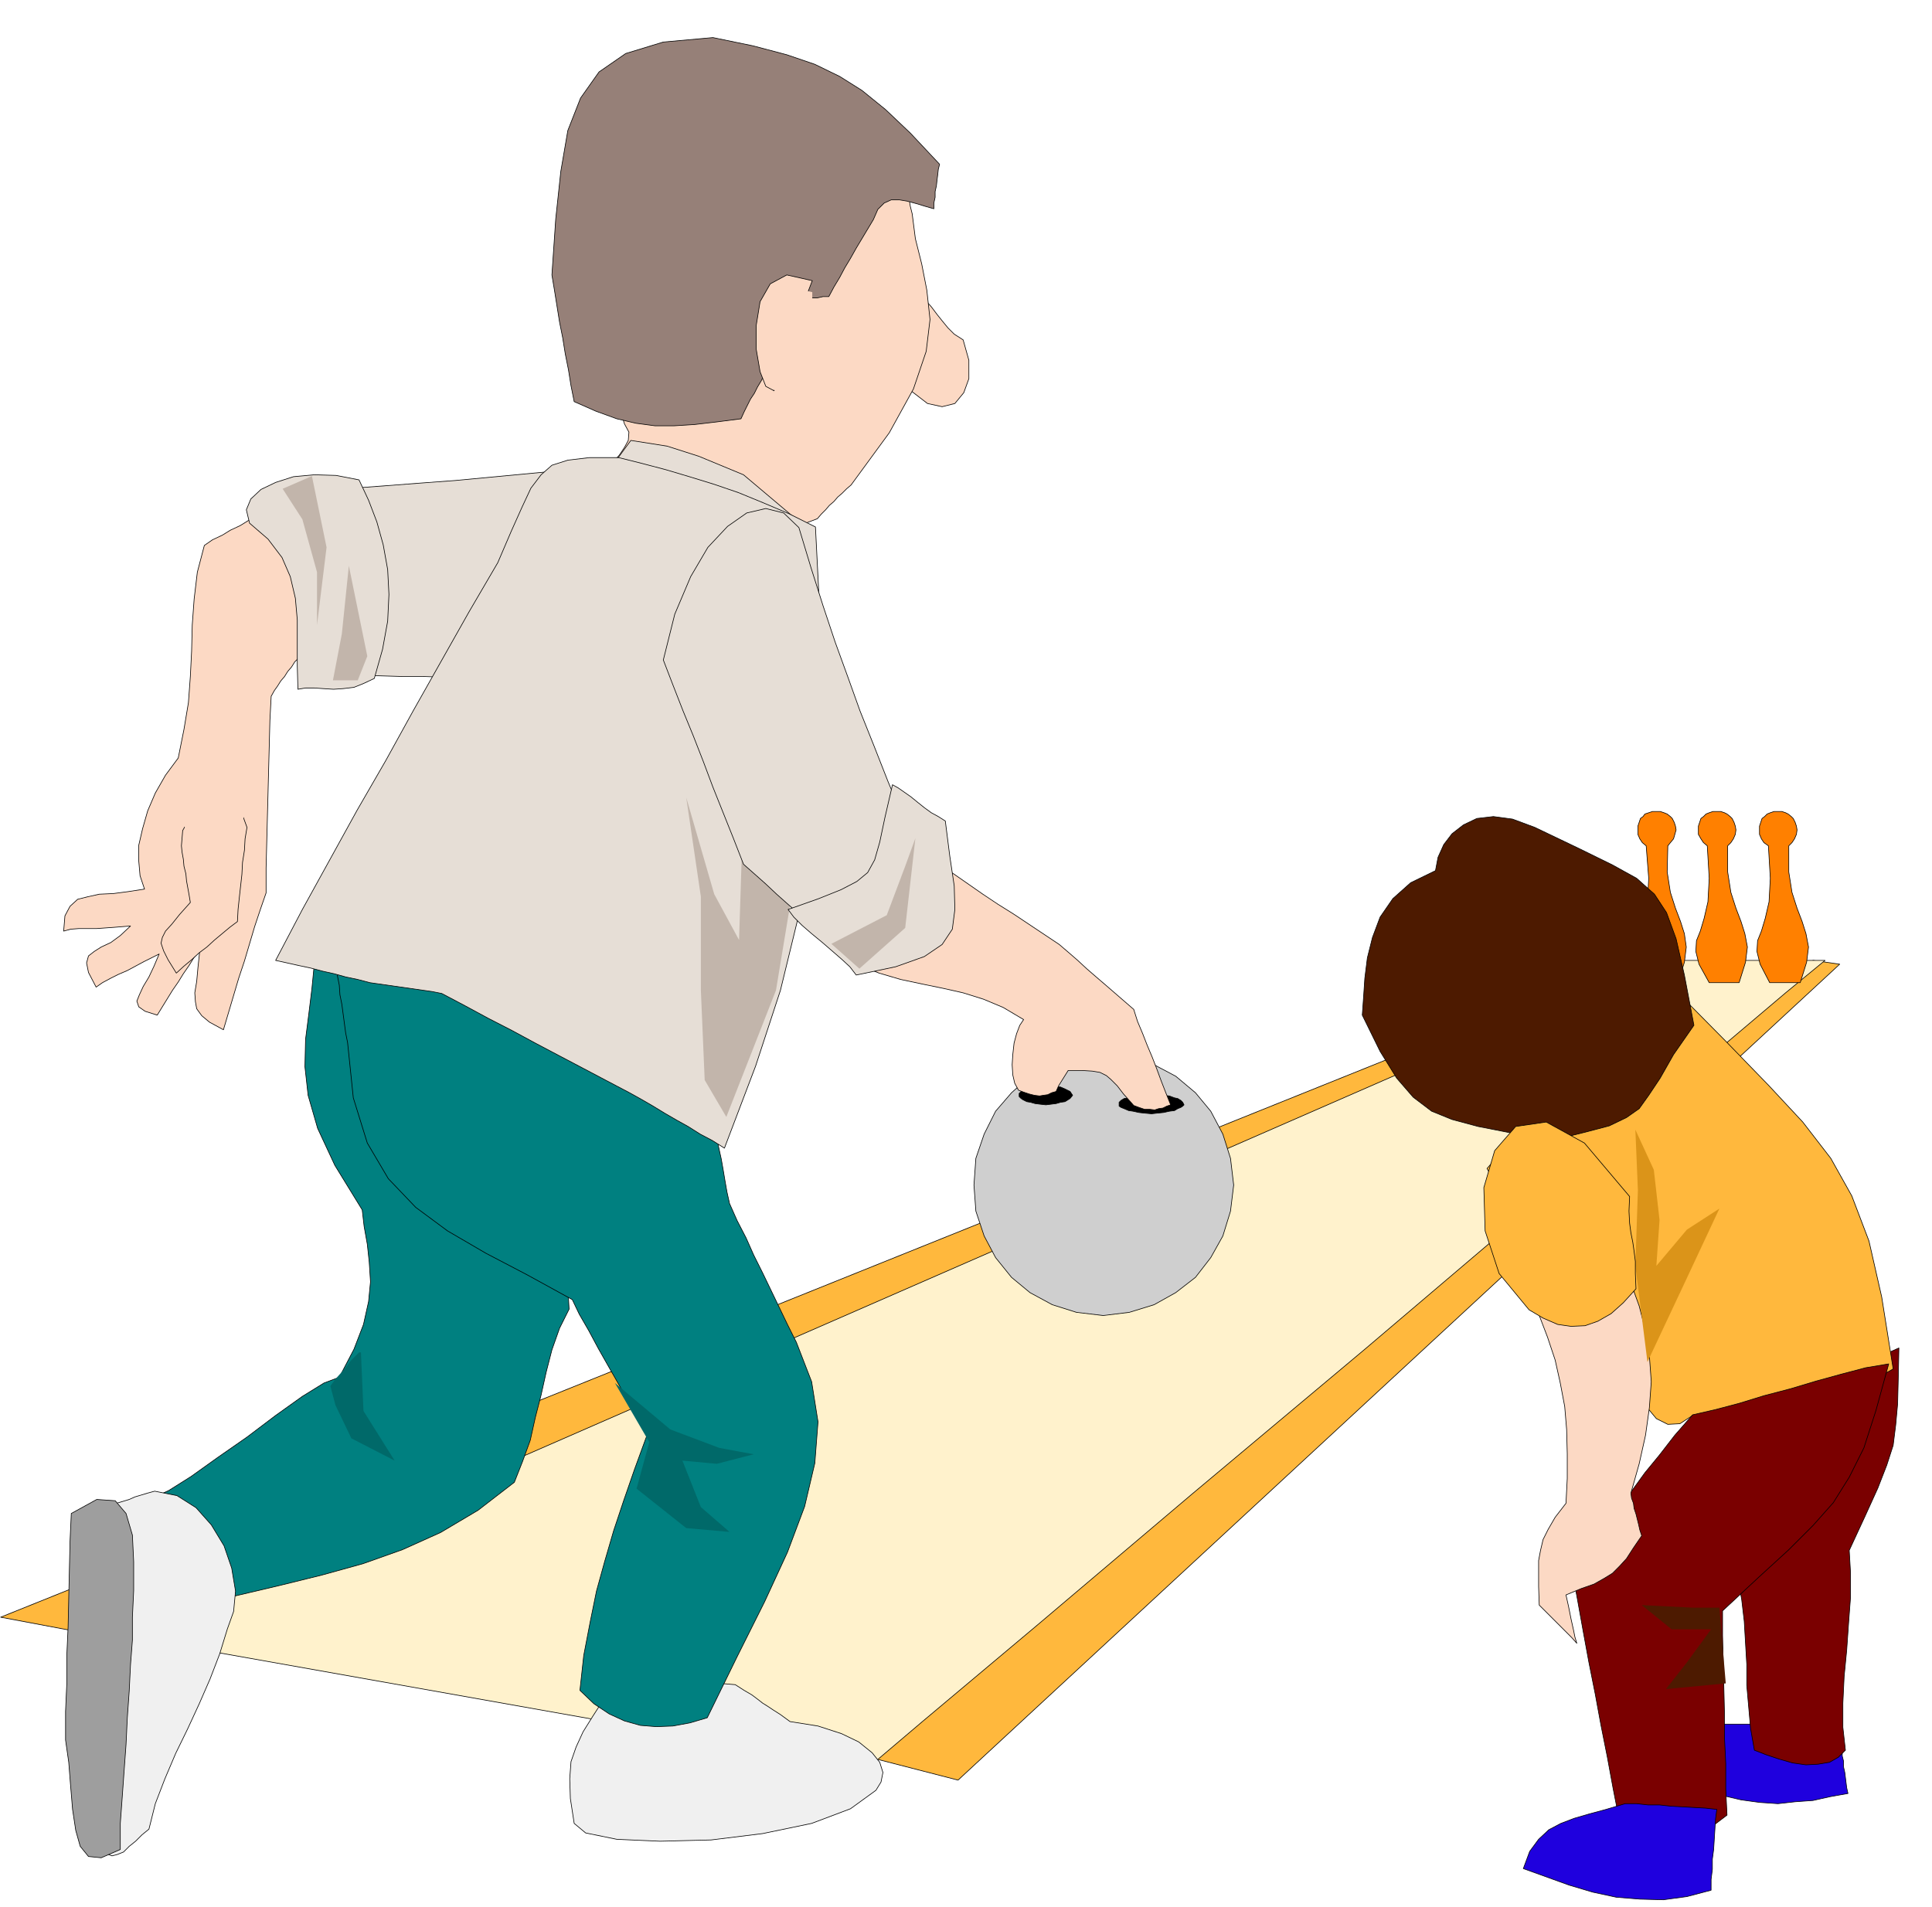<svg xmlns="http://www.w3.org/2000/svg" width="490.455" height="484.119" fill-rule="evenodd" stroke-linecap="round" preserveAspectRatio="none" viewBox="0 0 3035 2996"><style>.pen0{stroke:#000;stroke-width:1;stroke-linejoin:round}.brush1{fill:#ffb83d}.brush2{fill:#1f00de}.brush3{fill:#7a0000}.brush6{fill:#f0f0f0}.brush8{fill:#fcd9c4}.brush9{fill:teal}.brush10{fill:#e6ded6}.brush14{fill:#c2b5ab}.pen1{stroke:none}.brush16{fill:#4d1a00}</style><path d="m1350 2757 155 40 1385-1282-42-6-1498 1248z" class="pen0 brush1"/><path d="M2894 2752v7l2 8v9l2 9 1 8 1 8 1 8 2 9-28 5-27 6-28 2-27 3-29-2-29-4-30-7-30-10 2-14 2-13 2-13 2-12 2-13 2-12 2-13 3-12h67l16 5 17 5 17 5 17 6 16 5 18 5 16 6 18 6z" class="pen0 brush2"/><path d="m2983 2118-1 48-1 40-3 33-4 32-10 31-14 36-20 44-25 54 2 35v39l-3 40-3 43-4 41-2 42v38l4 36-11 11-14 8-18 3-19 1-21-3-21-6-21-7-18-7-6-34-3-34-3-34v-33l-2-34-2-34-4-34-6-33 13-37 14-37 13-37 15-37 13-37 14-37 14-37 15-36 17-9 17-8 18-9 18-8 18-9 18-8 18-8 18-8z" class="pen0 brush3"/><path d="m1 2541 207 39 2406-1062-58-5L1 2541z" class="pen0 brush1"/><path d="m1363 2778 86-73 181-152 242-205 272-228 267-227 231-195 163-138 62-51h-262L181 2568l1182 210z" class="pen0" style="fill:#fff2cc"/><path d="m1733 1657 41 3 39 13 34 18 31 26 24 29 19 36 12 38 5 42-5 41-12 39-19 34-24 31-31 24-34 19-39 12-41 5-42-5-38-12-35-19-29-24-25-31-18-34-13-39-3-41 3-42 13-38 18-36 25-29 29-26 35-18 38-13 42-3z" class="pen0" style="fill:#cfcfcf"/><path d="m972 2638-23 31-18 28-15 24-11 24-8 23-2 27 1 31 6 39 18 15 49 10 68 3 80-2 81-10 77-16 61-23 40-29 8-13 3-15-5-16-12-15-21-17-27-13-37-12-44-7-15-11-11-7-9-6-8-5-9-7-8-6-12-7-14-9-24-2-22-1-24-1-22-1-23-2h-23l-23-2h-22z" class="pen0 brush6"/><path d="M1809 1721h19l9 1 8 3 5 1 5 3 3 3 2 4-2 2-3 2-5 2-5 3-8 1-9 2-10 1-9 1-11-1-9-1-9-2-7-1-7-3-5-2-3-2v-6l3-3 5-3 7-1 7-3 9-1h20zm-166-14h16l7 1 7 3 8 4 4 6-4 5-8 5-7 1-7 2-8 1-8 1-9-1-8-1-7-2-6-1-6-3-3-2-3-3v-5l3-3 3-3 6-1 6-3 7-1h17z" class="pen0" style="fill:#000"/><path d="m433 797-15 7-14 7-14 7-13 8-15 7-13 8-15 7-13 9-11 42-5 42-3 41-1 41-2 40-3 41-7 42-9 45-20 27-16 28-12 28-8 28-6 26v25l2 23 7 21-26 4-23 3-22 1-18 4-16 4-12 11-8 15-2 24 11-3 13-1h28l14-1 14-1 12-1 13-1-16 15-15 11-15 7-11 7-9 7-3 11 3 15 12 23 10-7 13-7 12-6 14-6 13-7 13-7 12-6 12-6-8 19-8 17-9 15-6 13-4 10 3 9 10 7 19 6 8-13 8-13 8-13 9-13 8-13 9-13 8-13 9-12-3 28-2 22-3 18 1 14 2 11 8 11 12 10 22 12 8-27 8-27 8-27 9-27 8-27 8-27 9-27 9-26v-39l1-39 1-39 1-38 1-39 1-38 1-39 2-38 5-9 5-7 5-8 6-7 5-8 6-7 5-8 6-6 7-29 4-28 1-29-2-29-7-31-9-30-14-31-16-30z" class="pen0 brush8"/><path d="m494 1512-4 41-5 41-5 39-1 43 5 45 15 52 27 58 43 70 3 26 5 28 3 28 2 31-3 31-8 36-15 39-23 44-24 9-34 21-42 30-45 34-46 32-42 30-35 22-22 10 7 21 8 22 7 21 8 22 7 21 8 22 7 22 9 22 68-18 68-16 65-16 65-18 62-22 60-27 59-35 57-44 13-33 12-33 8-36 9-35 8-36 9-35 12-34 15-30-3-53-2-52-2-53-2-52-3-53-2-52-2-52-2-52-48-12-47-15-48-18-48-18-49-19-48-17-48-16-46-11z" class="pen0 brush9"/><path d="m529 1518 1 15 3 15 1 15 3 15 2 15 2 15 2 15 3 15 9 87 22 71 33 56 43 45 50 37 60 35 65 34 71 39 11 23 15 26 15 28 17 30 16 28 16 29 14 26 13 24-19 52-17 49-16 48-14 48-13 47-10 49-10 52-6 55 22 21 24 16 24 11 25 7 25 2 26-1 27-5 27-8 47-96 43-86 36-78 27-72 16-68 5-65-10-63-24-62-14-28-13-27-13-27-13-27-14-28-12-27-14-27-12-27-4-18-3-17-3-18-3-17-4-18-3-17-3-17-3-17-68-51-68-44-71-41-71-33-75-28-77-20-79-13-82-4z" class="pen0 brush9"/><path d="m928 736-54 4-53 5-53 5-53 5-54 4-52 4-54 4-52 4v289h32l33 1 32 1 33 1h32l33 1 33 1 33 1 20-42 20-42 21-41 21-40 20-42 20-41 21-41 21-41z" class="pen0 brush10"/><path d="m1431 454 12 8 11 10 9 10 9 12 8 10 9 11 10 10 14 9 9 32v29l-8 22-14 17-20 5-23-5-26-20-25-35 3-22 4-16 2-13 3-12 2-13 3-13 3-17 5-19z" class="pen0 brush8"/><path d="m946 544 3 15 5 15 4 15 5 16 4 15 5 15 4 15 5 16 7 13-1 13-6 11-8 12-9 10-6 12-1 12 8 16 31 8 40 13 45 13 48 14 46 10 43 5 37-2 29-11 6-7 7-7 6-7 7-6 6-7 7-6 7-7 7-6 60-82 38-69 20-59 6-50-5-46-8-41-10-40-5-39-3-12-2-12-2-12-2-12-3-12-2-12-2-12-2-11-14-9-13-7-13-8-13-7-13-8-13-7-13-8-12-7-97 5-80 13-66 21-50 33-38 46-24 63-11 80 1 103z" class="pen0 brush8"/><path d="m1476 258-2 8-1 9-1 8-1 9-2 9v9l-2 9v9l-14-4-13-4-15-4-12-2h-13l-11 5-10 10-7 16-9 15-9 15-9 15-9 16-9 15-8 15-9 15-8 15h-9l-9 2h-9l-8 2-9 1-9 2-9 1-8 2-3 12-3 12-3 13-3 13-4 13-3 13-3 13-3 14-6 9-5 10-6 10-5 10-6 9-5 10-5 10-5 11-39 5-34 4-32 2h-30l-30-4-30-7-33-12-34-15-5-25-4-25-5-25-4-25-5-25-4-25-4-25-4-24 6-88 8-75 11-64 20-51 29-41 42-29 59-18 78-7 63 13 53 14 44 15 39 19 35 22 37 30 39 37 46 49z" class="pen0" style="fill:#968078"/><path d="m969 722 22-30 57 9 50 16 70 29 83 70-250-64-32-30z" class="pen0 brush10"/><path d="m1475 1358 23 15 23 16 23 16 24 16 24 15 24 16 24 16 24 16 14 12 15 13 14 13 15 13 14 12 15 13 15 13 15 13 6 19 8 19 7 18 8 19 7 18 7 19 7 18 8 20-6 2-6 3-7 1-6 2-8-1h-8l-9-3-8-3-16-18-10-13-10-10-7-6-10-5-12-2-16-1h-22l-5 8-5 8-5 8-4 9-7 2-6 3-7 1-6 1-8-1-8-2-9-3-8-3-6-11-3-13-1-16 1-16 2-18 4-15 5-13 6-9-32-19-31-13-32-10-31-7-34-7-33-7-34-10-33-13 15-20 16-20 16-20 16-19 15-21 17-19 15-20 17-19z" class="pen0 brush8"/><path d="m1281 828 7 138 2 128-5 119-10 116-21 112-28 115-39 119-49 129-19-12-19-10-19-12-18-10-19-11-18-11-19-11-18-10-38-20-36-19-38-20-36-19-37-20-37-19-37-20-36-19-15-3-14-2-14-2-14-2-14-2-14-2-14-2-14-2-19-5-19-4-18-5-18-4-19-5-19-4-18-4-18-4 42-80 43-78 43-78 45-78 43-78 44-78 44-78 45-77 21-49 17-38 14-30 16-21 17-15 25-8 34-4h46l36 9 38 10 37 11 39 12 38 13 39 16 40 17 42 21z" class="pen0 brush10"/><path d="m357 2560-12 39-15 39-17 39-18 39-19 39-17 40-15 39-10 40-11 9-10 10-10 8-9 9-10 4-8 2-8-3-5-6 1-38 4-40 3-42 5-41 3-42 4-41 3-40 4-37-4-27-3-27-3-27-3-27-4-28-3-27-3-27-3-27 9-4 10-3 10-3 10-3 9-4 10-3 10-3 11-3 35 7 30 19 24 27 20 33 12 35 6 36-3 32-10 28z" class="pen0 brush6"/><path d="m112 2378 40-22 29 2 17 20 10 34 2 42v45l-2 42v36l-3 39-2 41-3 42-2 42-3 41-3 42-3 41v41l-30 13-20-2-13-16-7-25-5-33-3-36-3-38-5-35v-45l2-45v-44l2-44 1-45 1-45 1-44 2-44z" class="pen0" style="fill:#9e9e9e"/><path d="m564 754 15 32 13 34 10 36 7 39 2 39-2 42-8 44-13 46-17 8-15 6-17 2-15 1-16-1-14-1h-14l-12 2-1-37v-72l-3-34-8-34-13-30-22-29-29-25-5-21 7-17 16-15 23-11 28-9 33-3 34 1 36 7z" class="pen0 brush10"/><path d="m285 1329 1 10 2 11 1 11 3 12 1 11 2 11 2 11 2 12-17 19-12 15-10 11-5 10-2 9 4 12 7 14 13 21 12-11 12-10 12-11 12-9 12-11 12-10 12-10 12-9 1-19 2-19 2-18 2-18 1-19 3-19 1-18 3-18-8-22-13-12-18-4-18 3-19 8-15 14-10 18-2 24z" class="pen0 brush8"/><path d="m2586 1329 4 51-2 37-6 26-6 20-6 15-1 17 5 20 15 29h47l10-32 3-24-3-21-6-19-8-21-8-25-5-32 1-41 4-5 5-6 2-7 2-7-1-6-2-6-3-6-3-3-5-4-5-2-6-2h-12l-6 2-6 2-3 4-4 3-2 6-2 6v13l3 7 4 6 6 5zm96 0 3 51-2 37-6 26-6 20-6 15-1 17 5 20 16 29h47l10-32 3-24-4-21-6-19-8-21-8-25-5-32v-41l5-5 4-6 3-7 1-7-1-6-2-6-3-6-3-3-5-4-4-2-6-2h-12l-6 2-5 2-4 4-4 3-2 6-2 6v13l4 7 4 6 6 5zm96 0 3 51-2 37-6 26-6 20-6 15-1 17 5 20 15 29h48l10-32 3-24-4-21-6-19-8-21-8-25-5-32v-41l5-5 4-6 3-7 1-7-1-6-2-6-3-6-3-3-5-4-4-2-6-2h-12l-6 2-5 2-4 4-4 3-2 6-2 6v13l3 7 4 6 7 5z" class="pen0" style="fill:#ff8000"/><path d="m2336 1836 20 37 26 33 29 29 32 28 30 26 30 27 27 28 23 32 2 39 7 37 11 32 14 27 15 18 18 9 19-1 20-13 49 6 45 2 40-4 38-8 35-13 35-16 35-19 38-21-18-113-20-88-27-71-33-59-44-57-54-58-67-69-82-83-32 28-35 33-39 34-39 38-41 37-39 39-36 37-32 37z" class="pen0 brush1"/><path d="m2659 2223-28 32-24 31-23 28-21 29-22 27-22 29-24 31-26 34 9 49 9 50 9 49 10 50 9 49 10 50 9 49 10 51 19 6 20 8 20 6 21 5h20l22-4 22-11 25-19-2-41v-40l-2-41v-39l-1-41-1-40-1-40v-39l57-53 47-43 38-38 32-36 25-40 23-46 19-59 20-73-36 6-38 10-40 11-40 12-42 11-39 12-38 10-35 8z" class="pen0 brush3"/><path d="m2562 2016 13 36 10 39 6 39 3 41-3 41-6 43-10 45-13 46 1 8 3 8 1 8 3 9 2 8 2 8 2 9 3 9-13 19-11 17-11 12-11 11-13 8-16 9-20 7-24 10 2 9 2 9 2 10 2 10 2 9 2 9 2 10 3 10-8-9-7-7-8-8-7-7-8-8-7-7-7-7-7-7-1-29v-41l3-16 4-17 8-16 11-19 17-22 2-39v-39l-1-38-3-36-7-37-8-36-12-36-13-34 5-3 15-6 22-8 26-9 25-10 24-8 17-5 10-2z" class="pen0 brush8"/><path d="m444 768 31 48 23 83v83l15-122-23-112-46 20zm79 301 14-73 11-107 29 142-15 38h-39zm584 628-6-141v-147l-23-156 44 152 39 72 4-126 79 54-25 151-78 199-34-58z" class="pen1 brush14"/><path d="m966 2173 87 73 77 29 54 10-58 15-54-5 29 73 45 39-68-6-78-62 20-73-54-93zm-399-48 4 92 49 78-68-35-25-52-8-30 2-3 5-7 8-9 9-10 8-11 8-8 5-5h3z" class="pen1" style="fill:#006969"/><path d="M2701 2526h-42l-80-4 47 38h62l-38 52-33 42 94-9-10-119z" class="pen1 brush16"/><path d="m2569 1989 4-119-4-95 29 63 9 79-5 72 48-57 51-33-51 109-62 132-19-151z" class="pen1" style="fill:#db9419"/><path d="m1276 441-40-9-26 14-16 28-6 37v38l6 35 9 23 13 7 6-22 8-22 7-22 9-21 7-22 8-21 7-22 8-21z" class="pen0 brush8"/><path d="m1276 459-36-8-24 12-15 25-6 34-1 34 6 31 8 21 12 7 13-5 13-8 9-14 9-17 6-22 4-26 2-30v-34z" class="pen1 brush8"/><path d="m1255 829 19 63 19 60 19 57 20 55 19 53 22 55 22 56 25 60-5 18-4 19-4 18-4 19-4 18-4 19-4 19-3 20-79 46-18-16-18-16-18-16-17-15-18-16-17-16-18-16-17-15-16-41-16-40-16-40-15-40-16-41-16-39-16-41-15-39 18-72 25-59 27-46 31-33 30-21 30-7 28 7 24 23z" class="pen0 brush10"/><path d="m1402 1233 9 5 10 7 10 7 11 9 10 8 11 8 11 6 11 7 7 55 7 47 1 37-4 31-16 24-28 19-45 16-62 13-10-13-13-12-15-13-15-13-17-14-15-13-13-13-9-12 48-17 35-14 25-13 17-14 11-20 8-28 8-38 12-52z" class="pen0 brush10"/><path d="m1306 1483 87-45 29-77 16-44-16 141-72 64-44-39z" class="pen1 brush14"/><path d="m270 1274 34 43 71-20 24-39-84-8-45 24z" class="pen1 brush8"/><path d="m2255 1368-39 19-28 25-20 29-12 32-8 32-4 32-2 30-2 28 28 57 26 42 26 30 29 22 32 13 41 11 51 10 64 12 53-13 38-10 27-13 20-14 15-21 18-27 21-37 32-46-15-79-13-57-15-41-19-29-28-25-38-21-53-26-69-33-35-13-30-4-26 3-21 10-18 14-13 17-9 20-4 21z" class="pen0 brush16"/><path d="m2402 2058 22 13 23 10 21 3 22-1 20-7 21-12 19-17 20-22-1-24v-19l-2-16-2-14-3-15-2-15-1-19 1-23-71-84-60-33-48 7-33 38-17 58 2 68 22 67 47 57z" class="pen0 brush1"/><path d="m2553 2834-30 9-26 7-24 7-21 8-19 10-16 15-14 19-10 27 36 13 36 13 37 11 37 8 37 3 37 1 37-5 38-10v-17l2-16v-16l2-15 1-16 1-16 1-16 2-15-18-2-18-1-18-1-18-1-18-2h-18l-18-2h-18z" class="pen0 brush2"/></svg>
